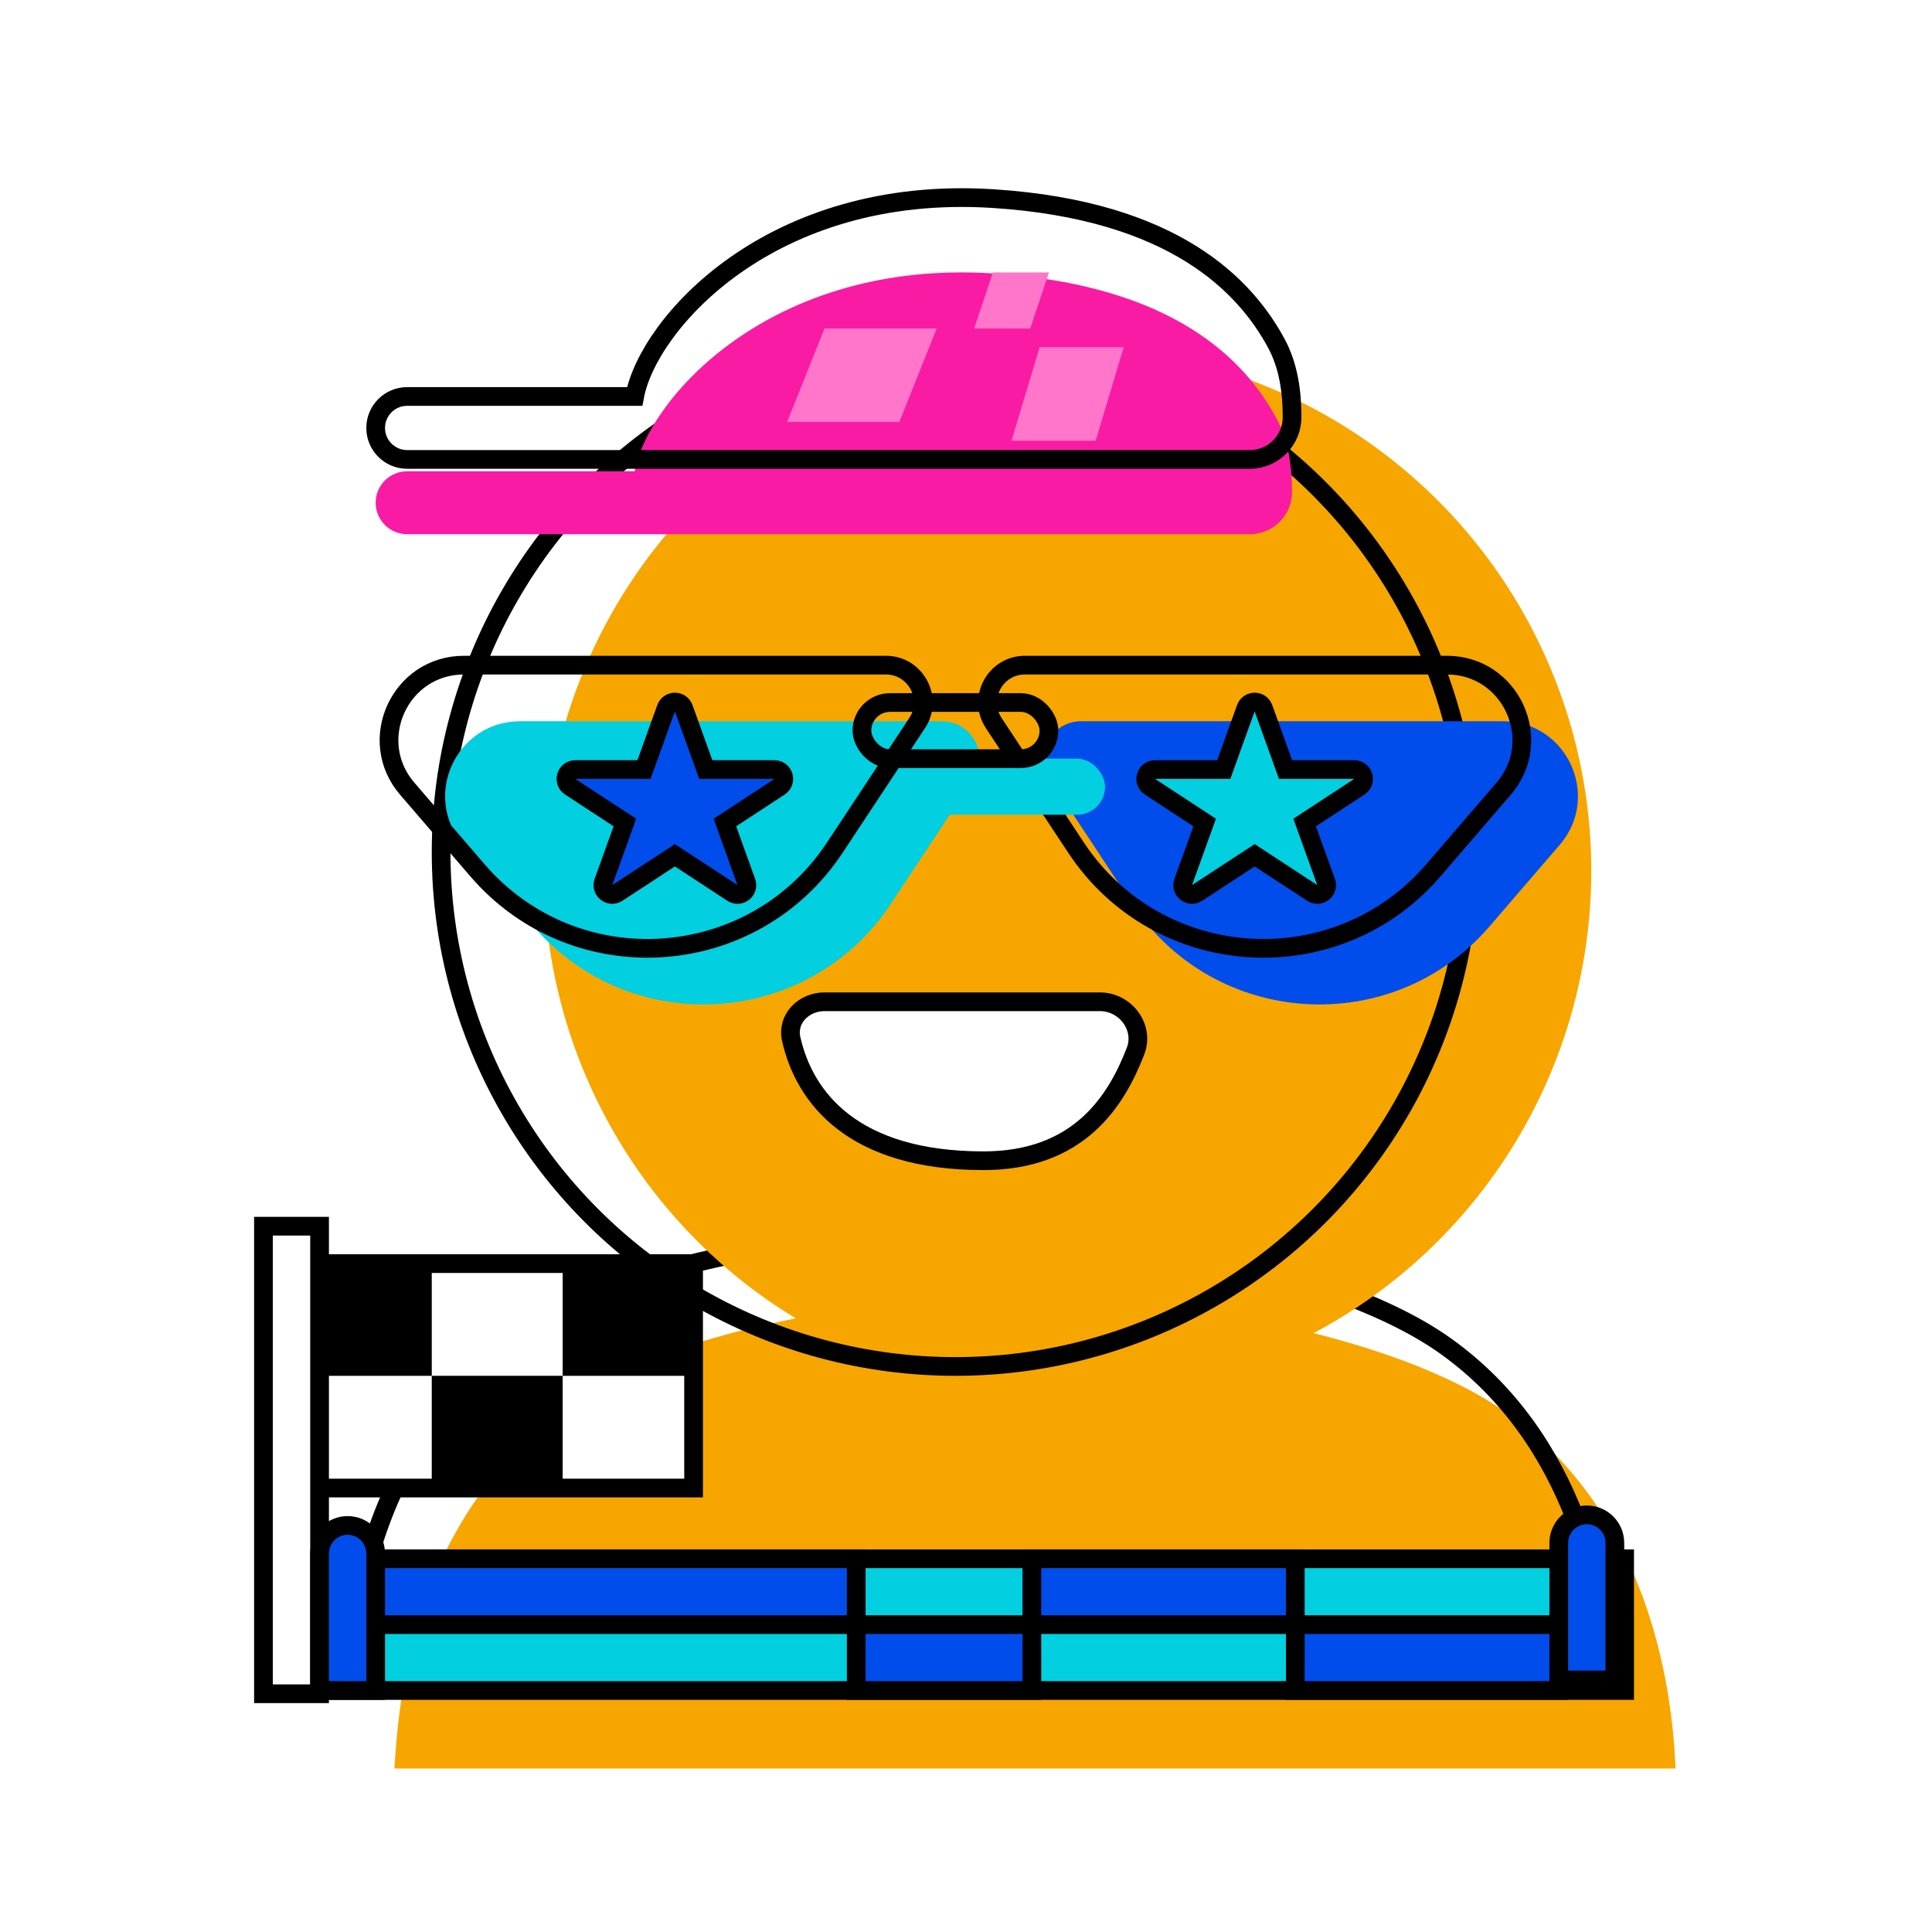 <svg width="88" height="88" viewBox="0 0 88 88" fill="none" xmlns="http://www.w3.org/2000/svg">
<g filter="url(#filter0_i_3216_41239)">
<path d="M29.89 57.556C16.686 61.389 15.692 72.747 15.408 77.148H73.76C73.618 73.315 72.482 65.527 66.093 60.963C59.704 56.4 43.093 53.723 29.89 57.556Z" fill="#F7A600"/>
</g>
<path d="M15.864 76.722C16.023 74.475 16.416 70.868 18.185 67.33C20.07 63.56 23.528 59.846 30.008 57.965C36.544 56.068 43.939 55.779 50.498 56.534C57.07 57.291 62.737 59.089 65.846 61.31C71.832 65.586 73.102 72.797 73.314 76.722H15.864Z" stroke="black" stroke-width="0.852"/>
<g filter="url(#filter1_ii_3216_41239)">
<circle cx="43.518" cy="38.815" r="23.852" fill="#F7A600"/>
</g>
<circle cx="43.518" cy="38.815" r="23.426" stroke="black" stroke-width="0.852"/>
<g filter="url(#filter2_i_3216_41239)">
<path d="M65.904 30.296H46.687C45.329 30.296 44.517 31.806 45.266 32.939L49.013 38.609C52.753 44.267 60.864 44.782 65.288 39.642L68.487 35.926C70.388 33.717 68.819 30.296 65.904 30.296Z" fill="#014DEB"/>
</g>
<path d="M65.904 30.296H46.687C45.329 30.296 44.517 31.806 45.266 32.939L49.013 38.609C52.753 44.267 60.864 44.782 65.288 39.642L68.487 35.926C70.388 33.717 68.819 30.296 65.904 30.296Z" stroke="black" stroke-width="0.852"/>
<g filter="url(#filter3_i_3216_41239)">
<path d="M21.133 30.296H40.35C41.708 30.296 42.52 31.806 41.772 32.939L38.024 38.609C34.284 44.267 26.173 44.782 21.749 39.642L18.55 35.926C16.649 33.717 18.218 30.296 21.133 30.296Z" fill="#02CFDF"/>
</g>
<path d="M21.133 30.296H40.35C41.708 30.296 42.52 31.806 41.772 32.939L38.024 38.609C34.284 44.267 26.173 44.782 21.749 39.642L18.55 35.926C16.649 33.717 18.218 30.296 21.133 30.296Z" stroke="black" stroke-width="0.852"/>
<path d="M50.099 45.629H37.555C36.614 45.629 35.831 46.401 36.037 47.319C36.638 49.997 38.85 52.87 44.796 52.87C49.132 52.87 50.841 50.166 51.723 47.873C52.141 46.788 51.262 45.629 50.099 45.629Z" fill="white" stroke="black" stroke-width="0.852"/>
<g filter="url(#filter4_i_3216_41239)">
<path d="M45.241 9.047C53.506 9.58 56.73 13.039 58.133 15.634C58.688 16.658 58.852 17.836 58.852 19C58.852 20.064 57.99 20.926 56.926 20.926H18.545C17.753 20.926 17.111 20.284 17.111 19.492C17.111 18.701 17.753 18.059 18.545 18.059H28.908C29.512 14.782 35.078 8.391 45.241 9.047Z" fill="#F91BA4"/>
</g>
<path d="M45.241 9.047C53.506 9.58 56.73 13.039 58.133 15.634C58.688 16.658 58.852 17.836 58.852 19C58.852 20.064 57.99 20.926 56.926 20.926H18.545C17.753 20.926 17.111 20.284 17.111 19.492C17.111 18.701 17.753 18.059 18.545 18.059H28.908C29.512 14.782 35.078 8.391 45.241 9.047Z" stroke="black" stroke-width="0.852"/>
<rect x="13.703" y="57.556" width="17.889" height="10.222" fill="white" stroke="black" stroke-width="0.852"/>
<rect x="25.629" y="57.556" width="5.963" height="5.111" fill="black"/>
<rect x="19.666" y="62.666" width="5.963" height="5.111" fill="black"/>
<rect x="13.703" y="57.556" width="5.963" height="5.111" fill="black"/>
<rect x="12" y="55.852" width="2.556" height="21.296" fill="white" stroke="black" stroke-width="0.852"/>
<path d="M74 71H15V77H74V71Z" fill="#02CFDF" stroke="black" stroke-width="0.852"/>
<path d="M39 71H15V74H39V71Z" fill="#014DEB" stroke="black" stroke-width="0.852"/>
<path d="M59 71H47V74H59V71Z" fill="#014DEB" stroke="black" stroke-width="0.852"/>
<path d="M71 74H59V77H71V74Z" fill="#014DEB" stroke="black" stroke-width="0.852"/>
<path d="M47 74H39V77H47V74Z" fill="#014DEB" stroke="black" stroke-width="0.852"/>
<path d="M73.555 76.519V70.278C73.555 69.572 72.984 69 72.278 69C71.572 69 71 69.572 71 70.278V76.519H73.555Z" fill="#014DEB" stroke="black" stroke-width="0.852"/>
<path d="M17.111 77.001V70.76C17.111 70.055 16.539 69.482 15.833 69.482C15.128 69.482 14.556 70.055 14.556 70.76V77.001H17.111Z" fill="#014DEB" stroke="black" stroke-width="0.852"/>
<path d="M56.747 32.259C56.882 31.884 57.413 31.884 57.548 32.259L58.555 35.052H61.682C62.106 35.052 62.27 35.602 61.916 35.834L59.425 37.465L60.401 40.171C60.539 40.555 60.109 40.895 59.767 40.671L57.148 38.956L54.529 40.671C54.186 40.895 53.756 40.555 53.895 40.171L54.87 37.465L52.379 35.834C52.025 35.602 52.189 35.052 52.612 35.052H55.74L56.747 32.259Z" fill="#02CFDF" stroke="black" stroke-width="0.852"/>
<path d="M30.34 32.259C30.475 31.884 31.006 31.884 31.141 32.259L32.148 35.052H35.275C35.699 35.052 35.863 35.602 35.508 35.834L33.018 37.465L33.993 40.171C34.132 40.555 33.702 40.895 33.359 40.671L30.74 38.956L28.121 40.671C27.779 40.895 27.349 40.555 27.487 40.171L28.463 37.465L25.972 35.834C25.618 35.602 25.782 35.052 26.205 35.052H29.333L30.34 32.259Z" fill="#014DEB" stroke="black" stroke-width="0.852"/>
<path d="M37.555 14.963H42.666L40.963 19.222H35.852L37.555 14.963Z" fill="#FF76CA"/>
<path d="M45.223 12.408H47.779L46.927 14.964H44.371L45.223 12.408Z" fill="#FF76CA"/>
<path d="M47.352 15.815H51.185L49.907 20.075H46.074L47.352 15.815Z" fill="#FF76CA"/>
<g filter="url(#filter5_i_3216_41239)">
<rect x="39.26" y="31.999" width="8.518" height="2.556" rx="1.278" fill="#02CFDF"/>
</g>
<rect x="39.26" y="31.999" width="8.518" height="2.556" rx="1.278" stroke="black" stroke-width="0.852"/>
<defs>
<filter id="filter0_i_3216_41239" x="15.408" y="55.722" width="58.352" height="21.427" filterUnits="userSpaceOnUse" color-interpolation-filters="sRGB">
<feFlood flood-opacity="0" result="BackgroundImageFix"/>
<feBlend mode="normal" in="SourceGraphic" in2="BackgroundImageFix" result="shape"/>
<feColorMatrix in="SourceAlpha" type="matrix" values="0 0 0 0 0 0 0 0 0 0 0 0 0 0 0 0 0 0 127 0" result="hardAlpha"/>
<feOffset dx="2.556" dy="3.407"/>
<feComposite in2="hardAlpha" operator="arithmetic" k2="-1" k3="1"/>
<feColorMatrix type="matrix" values="0 0 0 0 1 0 0 0 0 0.821 0 0 0 0 0.454 0 0 0 1 0"/>
<feBlend mode="normal" in2="shape" result="effect1_innerShadow_3216_41239"/>
</filter>
<filter id="filter1_ii_3216_41239" x="19.666" y="14.963" width="47.703" height="47.703" filterUnits="userSpaceOnUse" color-interpolation-filters="sRGB">
<feFlood flood-opacity="0" result="BackgroundImageFix"/>
<feBlend mode="normal" in="SourceGraphic" in2="BackgroundImageFix" result="shape"/>
<feColorMatrix in="SourceAlpha" type="matrix" values="0 0 0 0 0 0 0 0 0 0 0 0 0 0 0 0 0 0 127 0" result="hardAlpha"/>
<feOffset dx="5.111" dy="3.407"/>
<feComposite in2="hardAlpha" operator="arithmetic" k2="-1" k3="1"/>
<feColorMatrix type="matrix" values="0 0 0 0 1 0 0 0 0 0.821 0 0 0 0 0.454 0 0 0 1 0"/>
<feBlend mode="normal" in2="shape" result="effect1_innerShadow_3216_41239"/>
<feColorMatrix in="SourceAlpha" type="matrix" values="0 0 0 0 0 0 0 0 0 0 0 0 0 0 0 0 0 0 127 0" result="hardAlpha"/>
<feOffset dy="-2.556"/>
<feComposite in2="hardAlpha" operator="arithmetic" k2="-1" k3="1"/>
<feColorMatrix type="matrix" values="0 0 0 0 0.704 0 0 0 0 0.465 0 0 0 0 0 0 0 0 1 0"/>
<feBlend mode="normal" in2="effect1_innerShadow_3216_41239" result="effect2_innerShadow_3216_41239"/>
</filter>
<filter id="filter2_i_3216_41239" x="44.554" y="29.87" width="25.191" height="13.751" filterUnits="userSpaceOnUse" color-interpolation-filters="sRGB">
<feFlood flood-opacity="0" result="BackgroundImageFix"/>
<feBlend mode="normal" in="SourceGraphic" in2="BackgroundImageFix" result="shape"/>
<feColorMatrix in="SourceAlpha" type="matrix" values="0 0 0 0 0 0 0 0 0 0 0 0 0 0 0 0 0 0 127 0" result="hardAlpha"/>
<feOffset dx="2.556" dy="2.556"/>
<feComposite in2="hardAlpha" operator="arithmetic" k2="-1" k3="1"/>
<feColorMatrix type="matrix" values="0 0 0 0 0.408 0 0 0 0 0.6 0 0 0 0 1 0 0 0 1 0"/>
<feBlend mode="normal" in2="shape" result="effect1_innerShadow_3216_41239"/>
</filter>
<filter id="filter3_i_3216_41239" x="17.292" y="29.87" width="25.191" height="13.751" filterUnits="userSpaceOnUse" color-interpolation-filters="sRGB">
<feFlood flood-opacity="0" result="BackgroundImageFix"/>
<feBlend mode="normal" in="SourceGraphic" in2="BackgroundImageFix" result="shape"/>
<feColorMatrix in="SourceAlpha" type="matrix" values="0 0 0 0 0 0 0 0 0 0 0 0 0 0 0 0 0 0 127 0" result="hardAlpha"/>
<feOffset dx="2.556" dy="2.556"/>
<feComposite in2="hardAlpha" operator="arithmetic" k2="-1" k3="1"/>
<feColorMatrix type="matrix" values="0 0 0 0 0.704 0 0 0 0 0.979 0 0 0 0 1 0 0 0 1 0"/>
<feBlend mode="normal" in2="shape" result="effect1_innerShadow_3216_41239"/>
</filter>
<filter id="filter4_i_3216_41239" x="16.686" y="8.574" width="42.592" height="12.777" filterUnits="userSpaceOnUse" color-interpolation-filters="sRGB">
<feFlood flood-opacity="0" result="BackgroundImageFix"/>
<feBlend mode="normal" in="SourceGraphic" in2="BackgroundImageFix" result="shape"/>
<feColorMatrix in="SourceAlpha" type="matrix" values="0 0 0 0 0 0 0 0 0 0 0 0 0 0 0 0 0 0 127 0" result="hardAlpha"/>
<feOffset dy="3.407"/>
<feComposite in2="hardAlpha" operator="arithmetic" k2="-1" k3="1"/>
<feColorMatrix type="matrix" values="0 0 0 0 1 0 0 0 0 0.463 0 0 0 0 0.794 0 0 0 1 0"/>
<feBlend mode="normal" in2="shape" result="effect1_innerShadow_3216_41239"/>
</filter>
<filter id="filter5_i_3216_41239" x="38.834" y="31.573" width="9.37" height="3.407" filterUnits="userSpaceOnUse" color-interpolation-filters="sRGB">
<feFlood flood-opacity="0" result="BackgroundImageFix"/>
<feBlend mode="normal" in="SourceGraphic" in2="BackgroundImageFix" result="shape"/>
<feColorMatrix in="SourceAlpha" type="matrix" values="0 0 0 0 0 0 0 0 0 0 0 0 0 0 0 0 0 0 127 0" result="hardAlpha"/>
<feOffset dx="2.556" dy="2.556"/>
<feComposite in2="hardAlpha" operator="arithmetic" k2="-1" k3="1"/>
<feColorMatrix type="matrix" values="0 0 0 0 0.704 0 0 0 0 0.979 0 0 0 0 1 0 0 0 1 0"/>
<feBlend mode="normal" in2="shape" result="effect1_innerShadow_3216_41239"/>
</filter>
</defs>
</svg>
